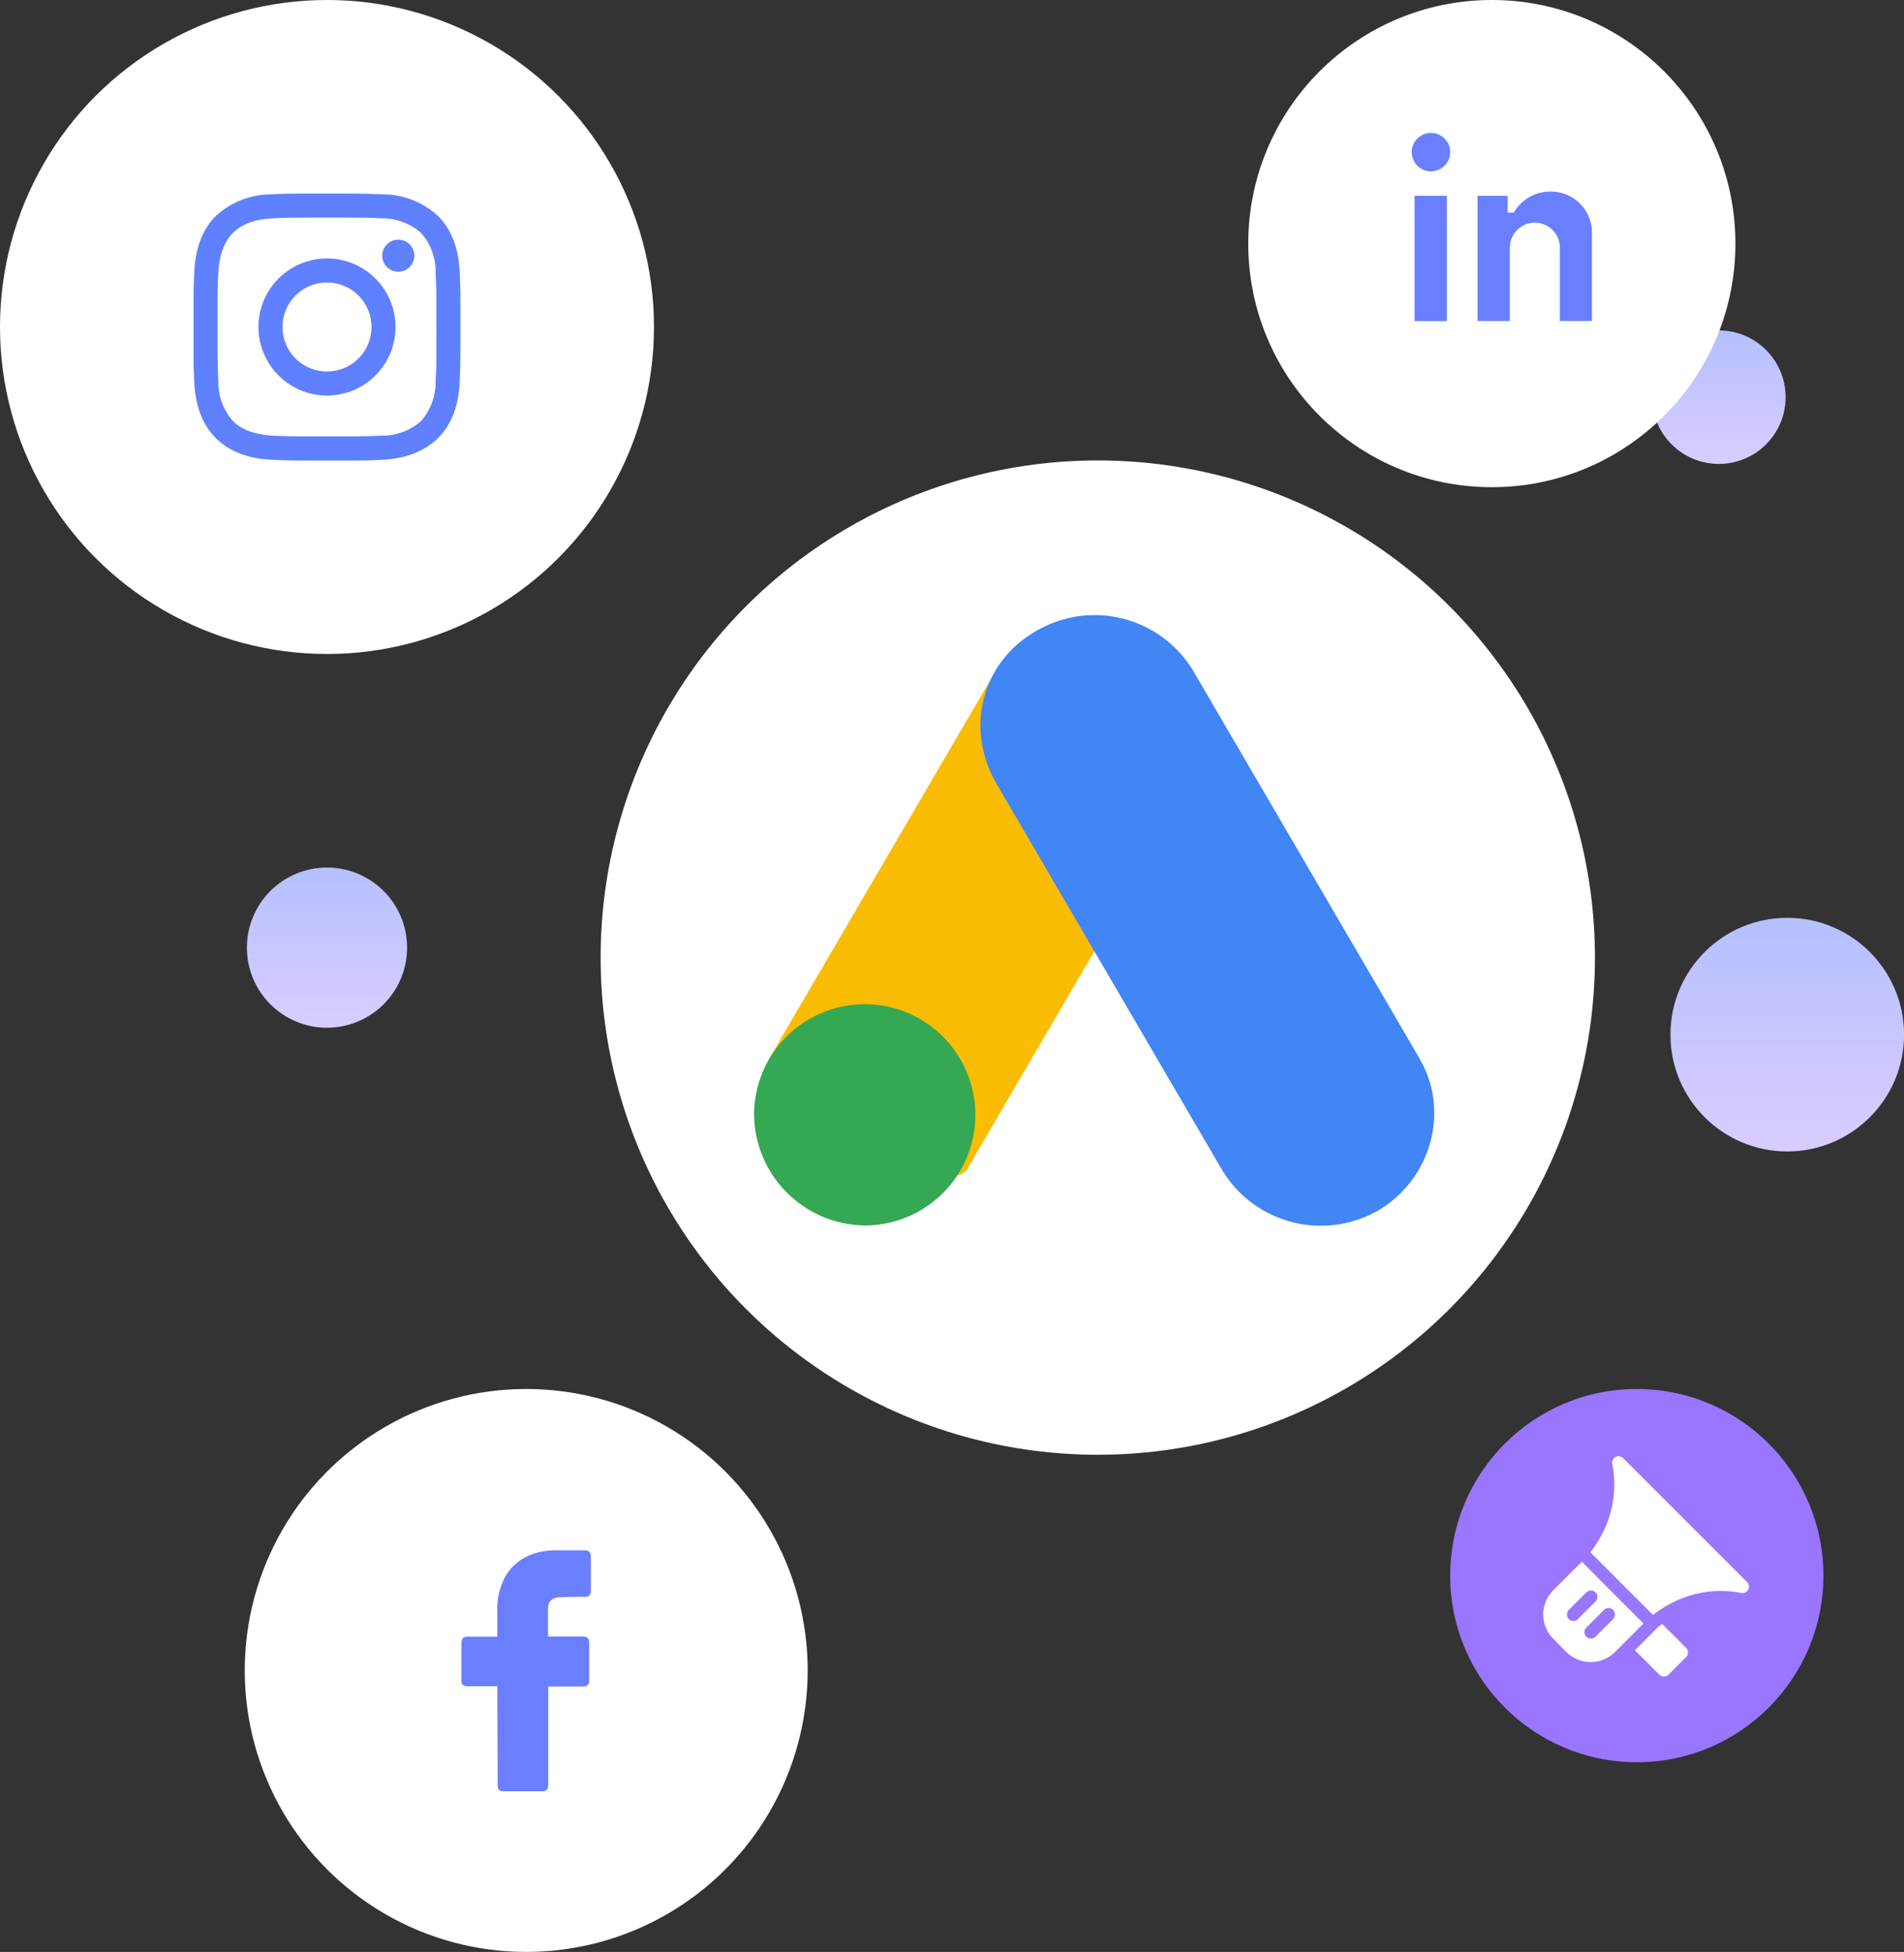 <svg xmlns="http://www.w3.org/2000/svg" xmlns:xlink="http://www.w3.org/1999/xlink" viewBox="0 0 311.17 319"><rect x="0" y="0" width="311.17" height="319" fill="#333333" stroke="none"/><defs><style>.cls-1{fill:#fff;}.cls-2{fill:none;}.cls-3{clip-path:url(#clip-path);}.cls-4{fill:#fbbc04;}.cls-5{fill:#4285f4;}.cls-6{fill:#34a853;}.cls-7{clip-path:url(#clip-path-2);}.cls-8{fill:#5f81ff;}.cls-9{fill:url(#linear-gradient);}.cls-10{fill:#9976fe;}.cls-11{fill:#6a7fff;}.cls-12{fill:url(#linear-gradient-2);}.cls-13{fill:url(#linear-gradient-3);}.cls-14{clip-path:url(#clip-path-3);}.cls-15{mask:url(#mask);}</style><clipPath id="clip-path"><rect class="cls-2" x="123.24" y="94.88" width="111.24" height="111.24"></rect></clipPath><clipPath id="clip-path-2"><rect class="cls-2" x="31.63" y="31.63" width="43.62" height="43.62"></rect></clipPath><linearGradient id="linear-gradient" x1="292.09" y1="194" x2="292.09" y2="155.83" gradientTransform="matrix(1, 0, 0, -1, 0, 344)" gradientUnits="userSpaceOnUse"><stop offset="0" stop-color="#b5c0ff"></stop><stop offset="1" stop-color="#daccff"></stop></linearGradient><linearGradient id="linear-gradient-2" x1="53.44" y1="202.22" x2="53.44" y2="176.05" xlink:href="#linear-gradient"></linearGradient><linearGradient id="linear-gradient-3" x1="280.91" y1="290" x2="280.91" y2="268.19" xlink:href="#linear-gradient"></linearGradient><clipPath id="clip-path-3"><rect class="cls-2" x="229.08" y="20.72" width="32.72" height="32.72"></rect></clipPath><mask id="mask" x="229.08" y="20.72" width="32.72" height="32.72" maskUnits="userSpaceOnUse"><g id="mask0_180_67" data-name="mask0 180 67"><path class="cls-1" d="M229.08,20.72H261.8V53.44H229.08Z"></path></g></mask></defs><g id="Layer_2" data-name="Layer 2"><g id="Layer_1-2" data-name="Layer 1"><circle class="cls-1" cx="179.41" cy="156.5" r="81.25"></circle><g class="cls-3"><path class="cls-4" d="M125.8,172.84l36.93-63.22c4.69,2.76,28.35,15.85,32.17,18.34L158,191.19c-4,5.34-37.29-10.25-32.17-18.35Z"></path><path class="cls-5" d="M231.91,172.84,195,109.62A18.82,18.82,0,0,0,169.56,103c-9.13,5.07-11.91,16-6.75,25l36.93,63.23a18.85,18.85,0,0,0,25.42,6.64c8.73-5.08,11.92-16.4,6.75-25Z"></path><path class="cls-6" d="M141.78,200.27a18.08,18.08,0,1,0-18.54-18.08A18.31,18.31,0,0,0,141.78,200.27Z"></path></g><circle class="cls-1" cx="53.44" cy="53.44" r="53.44"></circle><g class="cls-7"><path class="cls-8" d="M53.44,35.56c5.82,0,6.51,0,8.81.12a9.64,9.64,0,0,1,6.56,2.39,9.51,9.51,0,0,1,2.38,6.56c.11,2.3.13,3,.13,8.81s0,6.51-.13,8.81a9.63,9.63,0,0,1-2.38,6.56,9.56,9.56,0,0,1-6.56,2.39c-2.3.1-3,.12-8.81.12s-6.51,0-8.81-.12-4.86-.68-6.56-2.39a9.63,9.63,0,0,1-2.39-6.56c-.1-2.3-.12-3-.12-8.81s0-6.51.12-8.81.67-4.85,2.39-6.56,4.18-2.28,6.56-2.39S47.62,35.56,53.44,35.56Zm0-3.93c-5.92,0-6.67,0-9,.13a13.44,13.44,0,0,0-9.16,3.53c-2.45,2.45-3.38,5.79-3.53,9.16-.11,2.32-.13,3.07-.13,9s0,6.67.13,9c.15,3.37,1.09,6.73,3.53,9.16s5.79,3.38,9.16,3.53c2.32.11,3.07.13,9,.13s6.67,0,9-.13C65.8,75,69.16,74,71.59,71.59S75,65.8,75.12,62.43c.11-2.32.13-3.07.13-9s0-6.67-.13-9C75,41.07,74,37.72,71.59,35.29a13.48,13.48,0,0,0-9.16-3.53C60.11,31.65,59.36,31.63,53.44,31.63Z"></path><path class="cls-8" d="M53.44,42.24a11.2,11.2,0,1,0,11.2,11.2A11.19,11.19,0,0,0,53.44,42.24Zm0,18.47a7.27,7.27,0,1,1,7.27-7.27A7.26,7.26,0,0,1,53.44,60.71Z"></path><path class="cls-8" d="M65.08,44.41a2.62,2.62,0,1,0-2.61-2.61A2.61,2.61,0,0,0,65.08,44.41Z"></path></g><circle class="cls-9" cx="292.09" cy="169.09" r="19.09"></circle><circle class="cls-1" cx="86" cy="273" r="46"></circle><circle class="cls-10" cx="267.5" cy="257.5" r="30.5"></circle><path class="cls-1" d="M285.52,258.55l-20.24-20.24a1.05,1.05,0,0,0-1.78.95,17.3,17.3,0,0,1-1.45,11,19.65,19.65,0,0,1-2.13,3.43l10.23,10.23a19.06,19.06,0,0,1,3.43-2.13,17.3,17.3,0,0,1,11-1.45,1.06,1.06,0,0,0,.95-1.78Zm-27-3.32-4.67,4.66a5.61,5.61,0,0,0,0,7.93L256,270a5.64,5.64,0,0,0,7.93,0l4.66-4.67Zm-1.38,9.68a1,1,0,0,1-.75-.31,1.06,1.06,0,0,1,0-1.49l2.88-2.88a1.06,1.06,0,0,1,1.49,0,1.07,1.07,0,0,1,0,1.5l-2.88,2.87A1,1,0,0,1,257.1,264.91Zm6.5-.31-2.88,2.88a1.1,1.1,0,0,1-.75.31,1.05,1.05,0,0,1-.74-.31,1,1,0,0,1,0-1.49l2.87-2.88a1.07,1.07,0,0,1,1.5,0A1.06,1.06,0,0,1,263.6,264.6Z"></path><path class="cls-1" d="M275.56,270.81l-2.88,2.88a1,1,0,0,1-.74.31,1.06,1.06,0,0,1-.75-.31l-4-4,3.61-3.61a10,10,0,0,1,.83-.69l3.9,3.9A1.06,1.06,0,0,1,275.56,270.81Z"></path><path class="cls-11" d="M81.28,275.57H76.41c-.79,0-1-.3-1-1v-6c0-.78.3-1.09,1-1.09h4.87v-4.33a10.93,10.93,0,0,1,1.33-5.56A8.21,8.21,0,0,1,87,254a10.71,10.71,0,0,1,3.75-.63h4.81c.7,0,1,.3,1,1v5.6c0,.69-.3,1-1,1-1.33,0-2.66,0-4,.06s-2,.64-2,2,0,2.91,0,4.42H95.2c.79,0,1.09.3,1.09,1.09v6c0,.79-.24,1.09-1.09,1.09H89.6v16c0,.85-.3,1.12-1.12,1.12H82.34c-.73,0-1-.3-1-1Z"></path><circle class="cls-12" cx="53.44" cy="154.87" r="13.09"></circle><circle class="cls-13" cx="280.91" cy="64.91" r="10.91"></circle><circle class="cls-1" cx="243.81" cy="39.81" r="39.81"></circle><g class="cls-14"><path class="cls-11" d="M231.18,32h5.28V52.48h-5.28Z"></path><g class="cls-15"><path class="cls-11" d="M233.82,28A3.14,3.14,0,1,1,237,24.82,3.15,3.15,0,0,1,233.82,28Z"></path><path class="cls-11" d="M254.93,52.48v-12a4.09,4.09,0,1,0-8.18,0v12h-5.27V32h4.92v2.74h1l.19-.3a6.83,6.83,0,0,1,5.76-3.13,6.7,6.7,0,0,1,6.82,6.51V52.48Z"></path></g></g></g></g></svg>